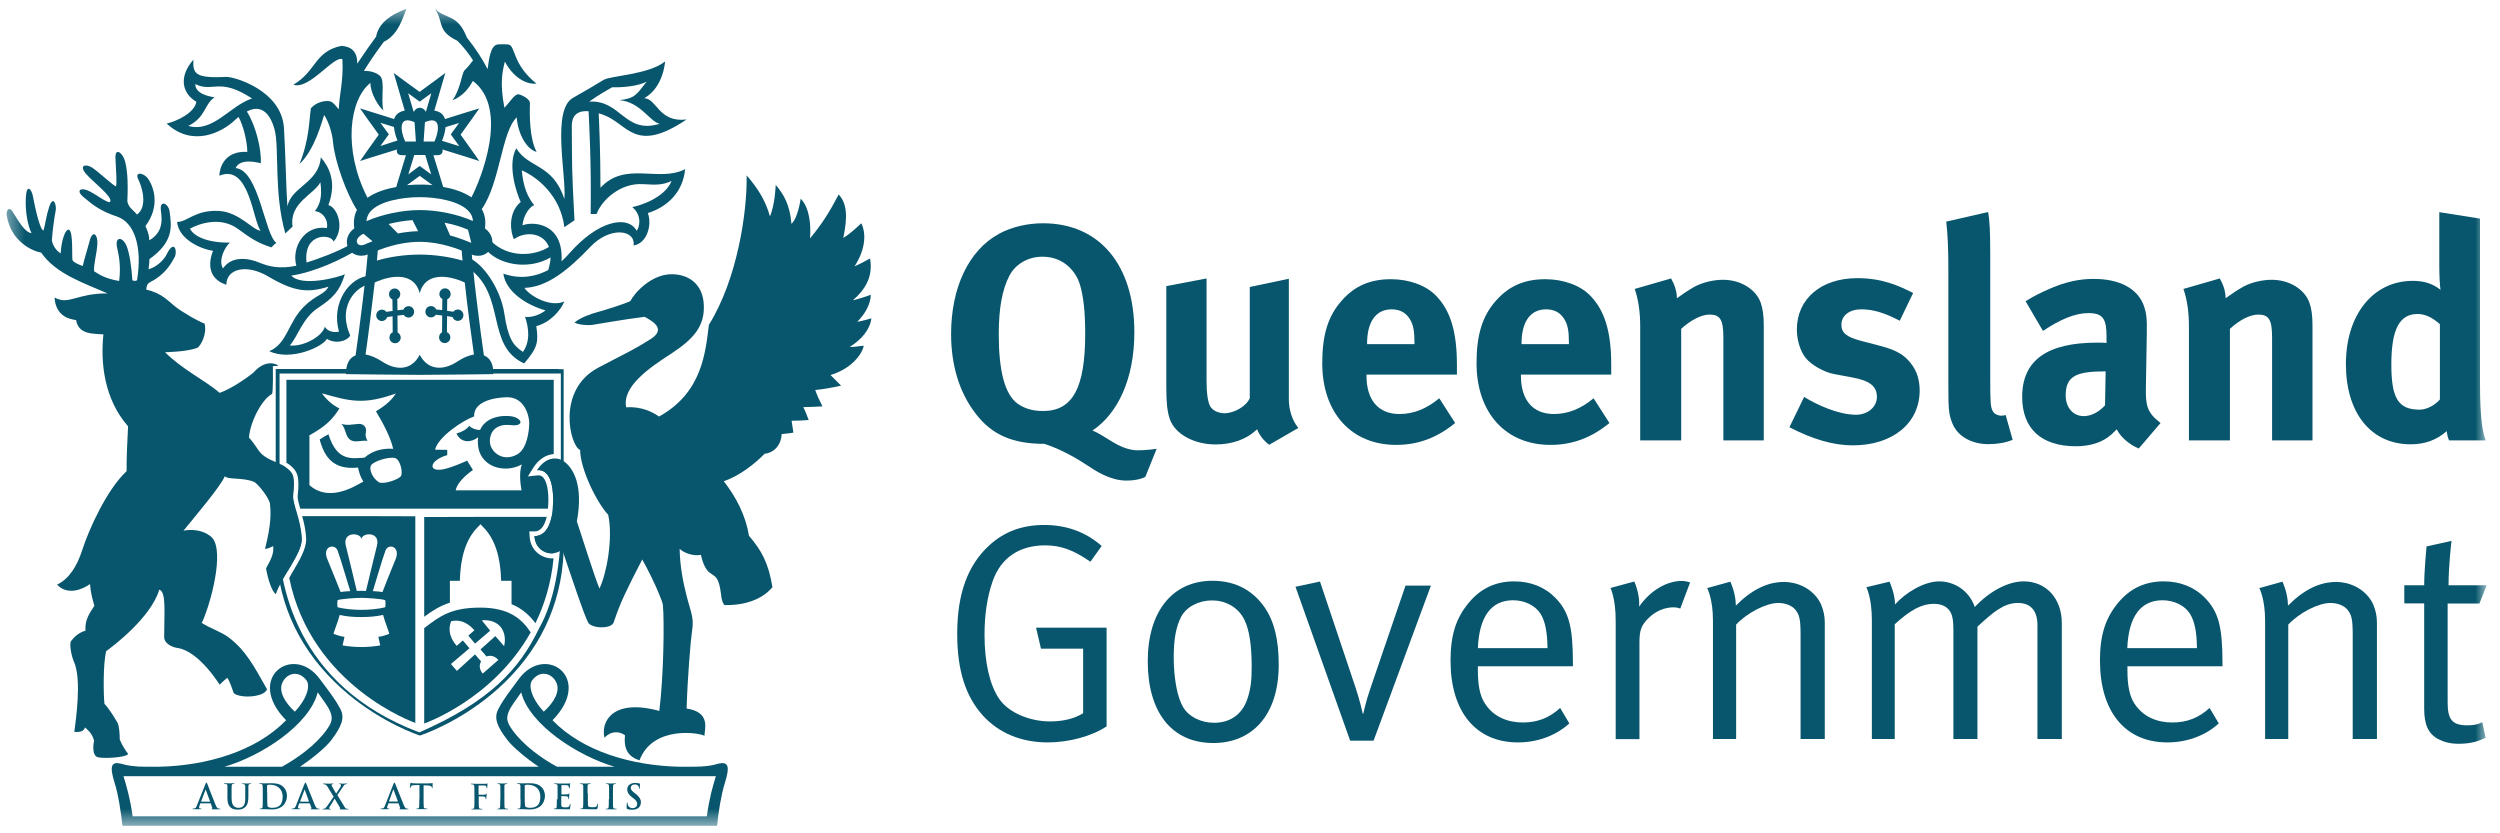 <?xml version="1.0" encoding="UTF-8"?> <svg xmlns="http://www.w3.org/2000/svg" width="153" height="51" viewBox="0 0 153 51" fill="none"><mask id="mask0_108_345" style="mask-type:luminance" maskUnits="userSpaceOnUse" x="0" y="0" width="153" height="51"><path d="M152.186 0.5H0.4V50.5H152.186V0.5Z" fill="white"></path></mask><g mask="url(#mask0_108_345)"><path d="M53.328 19.482C53.155 19.528 52.737 19.657 52.464 19.693C52.982 19.179 53.291 18.555 53.291 18.041C53.046 18.124 52.6 18.289 52.191 18.381C53 17.683 53.437 16.885 53.246 15.82C53 15.949 52.646 16.151 52.3 16.297C53.009 15.205 53 14.232 52.709 13.664C52.391 13.966 52.01 14.315 51.61 14.563C51.873 13.296 51.855 12.48 51.328 11.901C50.792 12.929 50.328 13.682 49.574 14.59C49.637 13.755 49.547 12.709 49.001 12.158C49.001 12.158 48.847 13.324 48.438 13.7C48.338 12.553 47.992 11.929 47.474 11.314C47.474 11.314 47.438 12.507 47.12 13.241C46.847 12.241 46.338 11.47 45.693 10.736C45.738 12.938 45.13 17.087 43.384 19.877C43.175 21.529 42.994 24.025 40.331 25.494C39.949 25.218 39.267 24.869 38.322 24.924C38.068 23.676 39.685 22.538 41.085 21.639C42.494 20.721 43.112 19.941 43.075 18.711C43.039 17.371 42.139 16.821 41.212 16.784C39.903 16.72 38.831 17.922 38.576 18.427C38.195 18.61 37.077 18.959 36.613 19.087C36.104 19.225 35.523 19.436 35.159 19.739C35.377 19.877 35.986 19.923 36.231 19.886C36.677 19.822 38.095 19.556 39.449 19.39C39.949 19.657 40.739 20.115 39.894 20.703C38.74 21.446 38.24 21.639 36.613 22.502C34.041 23.86 34.877 27.283 35.505 27.54C35.505 28.697 36.532 30.78 37.222 31.505C37.531 32.955 37.122 35.121 36.686 36.02C36.331 35.139 35.704 33.102 35.304 31.909C35.723 29.651 35.05 28.66 34.577 28.284C34.105 27.889 33.359 27.999 32.878 28.779C33.623 28.697 33.868 29.66 33.85 30.651C33.832 31.845 33.532 32.799 32.705 32.808C32.769 33.827 33.859 34.12 34.405 33.625C34.486 33.854 34.923 35.194 35.341 36.387C35.586 37.094 35.823 37.746 35.986 38.085C36.159 38.462 37.413 38.526 37.559 38.085C37.758 37.507 37.913 37.067 38.231 36.387C38.467 35.873 38.804 35.213 39.304 34.24C39.64 34.827 40.094 35.754 40.349 36.387C40.467 36.672 40.558 36.911 40.567 37.021C40.667 37.993 40.612 41.444 40.349 43.509C37.54 42.738 36.75 44.124 36.995 45.152C37.404 44.702 37.922 44.757 38.249 44.996C38.167 45.749 38.377 46.299 39.14 46.529C39.949 44.372 42.839 44.849 43.112 45.033C43.121 44.62 43.512 43.583 42.021 43.362C42.076 41.499 42.266 39.214 42.339 38.737C42.403 38.26 42.457 37.966 42.23 37.222C42.166 37.002 42.085 36.727 42.003 36.397C41.812 35.644 41.612 34.662 41.594 33.588C41.848 33.845 42.466 34.056 42.894 33.955C43.221 35.369 43.693 34.956 43.939 35.543C44.066 35.846 44.093 36.13 44.13 36.387C44.157 36.635 44.193 36.846 44.33 37.03C45.329 37.057 46.175 36.819 46.784 36.387C46.974 36.25 47.129 36.103 47.274 35.938C47.029 34.442 46.611 33.698 45.838 32.79C45.638 31.56 45.066 30.44 44.293 29.449C45.275 29.128 46.266 28.32 46.793 27.77C47.265 27.733 47.801 27.338 47.838 26.567C48.111 26.531 48.347 26.521 48.556 26.476C48.529 26.264 48.474 25.943 48.447 25.75C48.81 25.75 49.147 25.732 49.492 25.705C49.392 25.42 49.265 25.126 49.165 24.915C49.528 24.915 49.974 24.888 50.337 24.869C50.146 24.502 50.001 24.19 49.892 23.869C50.31 23.832 50.946 23.722 51.473 23.603C51.301 23.419 51.11 23.236 50.828 22.951C52.2 22.538 52.791 21.584 52.864 21.162C52.664 21.162 52.246 21.253 52.001 21.235C52.737 20.776 53.255 20.152 53.328 19.482Z" fill="#08566D"></path><path d="M34.178 22.584H25.689H17.191H16.873V22.906V29.036C16.954 29.082 17.027 29.146 17.109 29.22V22.86H34.323V28.77C34.387 28.834 34.441 28.917 34.496 29.027V22.915V22.594H34.178V22.584Z" fill="#08566D"></path><path d="M25.663 44.822C18.028 41.949 17.055 35.626 17.028 32.763C17.019 32.763 17.01 32.763 17.001 32.753C17.01 32.68 17.019 32.616 17.028 32.542C17.028 31.918 17.074 31.496 17.101 31.349C17.083 30.936 17.019 30.624 16.956 30.376C16.937 30.33 16.901 30.275 16.883 30.23V33.203C16.883 36.535 18.101 39.407 20.482 41.738C22.572 43.785 24.917 44.739 25.59 44.978L25.699 45.015L25.808 44.978C26.481 44.739 28.825 43.785 30.916 41.738C33.297 39.407 34.506 36.525 34.506 33.203V32.661C34.451 32.763 34.388 32.818 34.315 32.9C34.251 34.396 33.979 36.718 32.988 38.462C31.807 40.922 29.998 42.931 25.663 44.822Z" fill="#08566D"></path><path d="M22.606 16.875C21.416 16.949 20.243 18.509 20.743 20.29C20.57 20.354 20.052 20.345 19.88 19.987C19.752 20.565 18.589 21.235 17.735 21.143C18.207 20.629 18.516 19.473 19.443 18.858C20.37 18.243 20.788 17.83 21.107 16.784C20.68 16.986 18.453 17.564 17.826 16.866C19.289 16.655 21.016 15.82 21.87 15.278L21.525 14.921C20.607 15.444 19.38 15.875 18.762 16.068C18.544 14.223 20.289 14.296 20.416 14.792C21.134 13.929 20.634 12.69 20.098 12.553C20.643 11.084 20.098 10.176 19.634 9.625C19.525 11.194 17.798 11.442 17.589 12.645C17.517 11.69 17.462 9.111 17.38 7.854C17.244 5.513 14.326 4.706 13.881 4.706C11.972 4.798 11.791 4.541 11.836 3.65C10.873 4.761 11.2 5.752 12.018 6.229C11.909 6.899 10.845 7.413 10.2 7.56C11.754 9.01 13.554 8.147 14.408 7.321C14.472 7.266 14.536 7.211 14.599 7.156C14.908 7.707 15.135 8.716 15.135 9.295C13.681 9.212 13.427 10.35 13.427 10.754C15.272 9.983 15.472 13.544 15.953 14.122C15.481 14.095 14.654 12.993 13.427 12.911C11.954 12.819 11.436 13.608 10.836 13.581C10.945 14.627 12.218 15.223 13.036 15.352C12.618 16.426 12.99 17.16 13.854 17.426C13.854 16.444 15.09 16.132 16.417 16.921C18.007 17.857 18.825 17.94 20.098 17.545C19.889 18.013 19.307 18.059 18.607 18.757C17.616 19.739 17.589 21.024 16.48 21.492C17.78 22.116 19.725 21.244 20.007 20.739C20.552 21.079 21.252 20.877 21.434 20.528C20.561 18.564 22.034 17.399 22.615 17.426C22.634 17.444 22.888 16.857 22.606 16.875ZM15.862 16.068C15.208 15.802 14.208 15.627 13.645 16.426C13.336 15.893 13.79 15.086 14.072 14.847C12.645 14.866 11.836 14.434 11.627 13.994C12.154 13.7 13.49 13.213 14.581 14.021C15.335 14.572 15.717 14.847 16.608 15.141C16.926 14.81 16.808 14.957 16.917 14.866C16.19 14.361 15.862 10.433 14.426 10.286C14.636 9.79 15.372 9.836 15.962 9.992C16.008 9.111 15.644 7.661 15.108 6.826C15.935 6.385 16.508 6.863 16.799 7.909C17.108 9.019 16.744 11.791 17.462 14.287L17.907 13.865C17.68 12.406 19.262 11.874 19.607 11.149C19.743 12.131 19.543 12.562 19.271 12.92C19.843 12.993 20.098 13.553 20.007 13.957C18.625 13.746 17.826 15.15 18.135 16.261C17.126 16.481 16.426 16.306 15.862 16.068ZM11.954 5.146C13.045 5.688 13.39 4.697 15.426 6.027C14.081 6.459 13.045 8.138 11.527 7.707C12.618 7.156 12.5 6.358 13.136 5.954C12.727 5.899 11.945 5.715 11.954 5.146Z" fill="#08566D"></path><path d="M36.749 11.489C36.749 9.305 36.667 7.506 36.64 6.937C36.721 6.955 36.803 6.983 36.903 7.019C38.457 7.57 38.812 9.461 42.02 7.313C40.302 7.515 40.212 6.046 39.43 6.01C40.621 5.331 40.702 3.761 40.702 3.761C39.703 4.569 37.394 4.624 36.94 4.89C36.34 5.257 35.585 5.698 35.077 5.982C33.74 6.716 34.667 10.718 34.54 12.177C33.822 10.002 32.359 10.323 31.596 9.075C31.023 10.112 31.632 11.865 31.868 12.361C31.041 13.04 31.259 14.306 31.459 14.637C32.168 14.123 33.268 14.251 33.595 15.114C32.668 15.692 31.105 15.793 30.041 14.747L29.66 15.178C30.414 16.188 32.295 16.573 33.695 15.757C33.686 15.986 33.64 16.243 33.55 16.527C32.822 16.913 31.886 17.124 30.805 16.748C30.95 17.84 32.204 18.666 33.386 18.996C32.986 19.308 32.486 19.437 32.132 19.391C32.35 20.024 32.477 20.868 32.004 21.538C31.414 21.144 31.096 20.74 30.868 19.207C30.641 17.665 29.541 16.096 28.687 15.784C28.642 16.326 28.642 16.087 28.733 16.445C30.996 18.124 29.714 21.153 32.077 22.245C32.941 21.245 32.95 20.896 32.822 19.96C33.677 19.73 34.313 19.005 34.54 18.445C33.731 18.831 32.45 18.152 32.095 17.619C33.495 17.574 34.795 16.509 36.131 15.105C37.321 13.848 38.903 14.04 38.776 15.022C39.593 14.903 39.921 13.765 39.648 13.04C40.848 12.664 41.802 11.755 41.929 10.351C40.33 11.186 38.276 9.837 36.749 11.489ZM38.694 12.673C39.33 13.196 39.121 13.948 38.966 14.123C38.412 13.141 36.612 13.49 34.849 15.499C34.722 15.646 34.558 15.821 34.367 15.995C34.504 13.591 32.55 13.545 31.977 13.792C32.041 13.095 32.468 12.627 32.695 12.553C32.123 11.883 31.995 11.039 31.932 10.424C32.886 10.837 34.295 11.966 34.54 13.902L35.158 13.48C34.977 10.094 35.013 10.103 34.995 7.799C34.986 7.478 35.004 6.726 36.022 6.808C36.058 7.662 36.194 9.938 36.149 13.095H36.512C36.84 12.214 37.994 11.186 39.339 11.269C40.266 11.333 40.575 11.305 41.102 11.076C40.666 12.14 39.103 12.599 38.694 12.673ZM36.058 6.221C36.712 5.753 37.121 5.542 37.467 5.34C38.03 5.358 38.994 5.294 39.575 5C38.966 5.753 38.903 6.019 37.912 6.129C39.194 6.248 39.73 7.405 40.366 7.579C38.221 8.231 38.003 6.092 36.058 6.221Z" fill="#08566D"></path><path d="M28.016 18.941C27.907 18.941 27.807 18.996 27.743 19.078C27.625 19.06 27.498 19.042 27.362 19.023L27.371 18.317C27.498 18.262 27.58 18.142 27.58 17.995C27.58 17.803 27.425 17.647 27.234 17.647C27.044 17.647 26.889 17.812 26.889 17.995C26.889 18.133 26.962 18.243 27.071 18.298L27.062 18.977C26.944 18.968 26.825 18.95 26.698 18.941C26.644 18.822 26.526 18.73 26.38 18.73C26.189 18.73 26.035 18.877 26.035 19.078C26.035 19.271 26.189 19.427 26.38 19.427C26.498 19.427 26.616 19.363 26.671 19.262C26.807 19.28 26.934 19.29 27.062 19.308L27.053 20.336C26.944 20.391 26.871 20.51 26.871 20.648C26.871 20.841 27.025 20.997 27.216 20.997C27.407 20.997 27.562 20.841 27.562 20.648C27.562 20.501 27.48 20.382 27.352 20.327L27.362 19.345C27.48 19.363 27.58 19.381 27.689 19.4C27.743 19.537 27.861 19.638 28.016 19.638C28.207 19.638 28.361 19.482 28.361 19.29C28.361 19.097 28.207 18.941 28.016 18.941Z" fill="#08566D"></path><path d="M25.006 18.738C24.861 18.738 24.743 18.821 24.688 18.949C24.57 18.959 24.443 18.968 24.325 18.986L24.316 18.307C24.425 18.252 24.497 18.133 24.497 18.004C24.497 17.811 24.343 17.655 24.152 17.655C23.961 17.655 23.807 17.82 23.807 18.004C23.807 18.151 23.888 18.27 24.016 18.325L24.025 19.032C23.898 19.041 23.761 19.069 23.643 19.087C23.588 19.004 23.488 18.949 23.37 18.949C23.18 18.949 23.025 19.114 23.025 19.298C23.025 19.491 23.18 19.647 23.37 19.647C23.525 19.647 23.652 19.546 23.698 19.408C23.807 19.39 23.916 19.371 24.025 19.353L24.034 20.335C23.916 20.381 23.834 20.509 23.834 20.656C23.834 20.849 23.988 21.005 24.179 21.005C24.37 21.005 24.524 20.849 24.524 20.656C24.524 20.519 24.443 20.409 24.334 20.344L24.325 19.316C24.443 19.298 24.579 19.289 24.706 19.27C24.77 19.371 24.879 19.436 24.997 19.436C25.188 19.436 25.343 19.28 25.343 19.087C25.352 18.894 25.197 18.738 25.006 18.738Z" fill="#08566D"></path><path d="M29.614 21.749C29.405 20.335 28.896 16.38 28.842 15.049L28.242 15.077C28.251 15.306 28.278 15.6 28.305 15.948C27.587 15.737 26.651 15.581 25.688 15.581C24.734 15.581 23.788 15.728 23.07 15.948C23.098 15.6 23.125 15.306 23.134 15.077L22.534 15.049C22.48 16.371 21.971 20.326 21.762 21.749C21.398 21.887 21.171 22.253 21.171 22.896C21.171 22.896 24.425 22.942 25.688 22.942C26.942 22.942 30.196 22.896 30.196 22.896C30.205 22.244 29.969 21.887 29.614 21.749ZM25.688 21.712C25.17 22.712 24.206 22.676 23.37 22.116C23.034 21.896 22.689 21.749 22.371 21.694C22.516 20.712 22.752 18.858 22.934 17.288C24.016 16.793 25.361 16.683 25.688 17.94C26.015 16.683 27.351 16.793 28.442 17.288C28.615 18.858 28.86 20.703 29.005 21.694C28.687 21.749 28.342 21.896 28.006 22.116C27.169 22.676 26.206 22.703 25.688 21.712Z" fill="#08566D"></path><path d="M43.948 46.74C43.576 46.859 43.121 46.924 42.43 46.924H41.585C38.659 46.859 35.659 45.987 33.814 44.078C36.359 41.49 33.369 39.352 31.751 41.555C31.251 42.243 30.842 42.729 30.497 43.399C30.206 43.941 30.424 44.473 31.06 45.299C31.406 45.749 32.269 46.456 32.969 46.924H18.363C19.063 46.456 19.927 45.758 20.272 45.299C20.899 44.473 21.117 43.932 20.836 43.399C20.481 42.729 20.081 42.243 19.572 41.555C17.954 39.352 14.964 41.49 17.509 44.078C15.664 45.978 12.665 46.859 9.738 46.924H8.938C8.257 46.924 7.793 46.859 7.421 46.74C6.821 46.593 6.684 46.859 7.012 47.906C7.239 48.603 7.412 49.75 7.493 50.54H43.885C43.957 49.76 44.139 48.612 44.366 47.906C44.694 46.859 44.557 46.593 43.948 46.74ZM32.56 41.647C33.033 41.004 33.733 41.178 34.023 41.72C34.332 42.289 33.887 43.005 33.278 43.555C32.451 42.647 32.36 41.922 32.56 41.647ZM31.351 44.666C31.06 44.244 30.96 44.005 31.115 43.601C31.26 43.207 31.578 42.858 31.897 42.371C32.406 44.372 35.396 46.281 37.613 46.924H34.087C33.169 46.428 32.024 45.611 31.351 44.666ZM17.309 41.72C17.6 41.178 18.291 41.013 18.763 41.647C18.963 41.922 18.881 42.647 18.045 43.555C17.445 43.005 17 42.289 17.309 41.72ZM19.445 42.371C19.772 42.858 20.081 43.207 20.227 43.601C20.381 44.005 20.281 44.253 19.99 44.666C19.318 45.611 18.172 46.419 17.255 46.924H13.737C15.946 46.29 18.936 44.381 19.445 42.371ZM43.258 49.961H8.12C7.957 48.833 7.748 48.117 7.557 47.502H43.812C43.621 48.117 43.412 48.842 43.258 49.961Z" fill="#08566D"></path><path d="M12.883 49.163C12.893 49.163 12.902 49.172 12.902 49.181L12.992 49.438C13.002 49.466 12.992 49.484 12.974 49.493C12.956 49.493 12.947 49.493 12.947 49.512C12.947 49.53 12.974 49.53 13.011 49.53H13.402C13.474 49.53 13.492 49.53 13.492 49.512C13.492 49.493 13.483 49.493 13.465 49.493C13.438 49.493 13.411 49.493 13.374 49.484C13.329 49.475 13.265 49.447 13.192 49.255C13.056 48.934 12.729 48.08 12.684 47.961C12.656 47.915 12.647 47.897 12.629 47.897C12.611 47.897 12.593 47.924 12.574 47.979L12.047 49.301C12.011 49.411 11.966 49.475 11.875 49.484C11.856 49.484 11.829 49.484 11.811 49.484C11.793 49.484 11.784 49.484 11.784 49.503C11.784 49.521 11.802 49.521 11.82 49.521H12.066H12.293C12.311 49.521 12.329 49.521 12.329 49.503C12.329 49.484 12.32 49.484 12.293 49.484H12.265C12.202 49.484 12.184 49.457 12.184 49.42C12.184 49.402 12.193 49.347 12.211 49.301L12.256 49.181C12.265 49.163 12.265 49.163 12.274 49.163H12.883ZM12.32 49.062C12.311 49.062 12.311 49.053 12.311 49.044L12.574 48.337C12.574 48.328 12.584 48.319 12.584 48.319C12.593 48.319 12.593 48.328 12.593 48.337L12.856 49.044C12.856 49.053 12.856 49.062 12.847 49.062H12.32Z" fill="#08566D"></path><path d="M13.918 48.851C13.918 49.154 14 49.319 14.109 49.411C14.254 49.548 14.454 49.548 14.563 49.548C14.7 49.548 14.854 49.53 15 49.401C15.172 49.255 15.2 48.998 15.2 48.768V48.548C15.2 48.227 15.2 48.172 15.2 48.108C15.209 48.034 15.218 47.997 15.272 47.988C15.3 47.988 15.318 47.979 15.336 47.979C15.363 47.979 15.372 47.97 15.372 47.961C15.372 47.942 15.363 47.942 15.327 47.942C15.245 47.942 15.118 47.952 15.091 47.952C15.091 47.952 14.954 47.942 14.854 47.942C14.827 47.942 14.809 47.942 14.809 47.961C14.809 47.97 14.818 47.979 14.845 47.979C14.863 47.979 14.9 47.988 14.918 47.988C14.982 48.007 15 48.034 15.009 48.108C15.009 48.172 15.009 48.227 15.009 48.548V48.805C15.009 49.034 15 49.218 14.891 49.328C14.809 49.42 14.691 49.438 14.6 49.438C14.527 49.438 14.436 49.429 14.336 49.356C14.236 49.273 14.173 49.135 14.173 48.833V48.539C14.173 48.218 14.173 48.163 14.182 48.098C14.182 48.025 14.2 47.988 14.254 47.979C14.282 47.979 14.291 47.97 14.318 47.97C14.336 47.97 14.354 47.961 14.354 47.952C14.354 47.933 14.336 47.933 14.309 47.933C14.236 47.933 14.1 47.942 14.054 47.942C13.991 47.942 13.864 47.933 13.754 47.933C13.727 47.933 13.709 47.933 13.709 47.952C13.709 47.961 13.718 47.97 13.745 47.97C13.773 47.97 13.809 47.979 13.827 47.979C13.9 47.997 13.918 48.025 13.918 48.098C13.918 48.163 13.918 48.218 13.918 48.539V48.851Z" fill="#08566D"></path><path d="M16.081 48.915C16.081 49.108 16.081 49.282 16.072 49.365C16.063 49.429 16.054 49.475 16.008 49.475C15.99 49.484 15.963 49.484 15.926 49.484C15.899 49.484 15.89 49.493 15.89 49.502C15.89 49.521 15.899 49.521 15.935 49.521H16.199C16.299 49.521 16.49 49.539 16.644 49.539C17.026 49.539 17.235 49.392 17.335 49.291C17.453 49.172 17.562 48.961 17.562 48.704C17.562 48.456 17.462 48.273 17.353 48.172C17.135 47.933 16.781 47.933 16.526 47.933C16.399 47.933 16.272 47.942 16.208 47.942C16.145 47.942 16.017 47.933 15.908 47.933C15.881 47.933 15.863 47.933 15.863 47.952C15.863 47.961 15.872 47.97 15.899 47.97C15.926 47.97 15.963 47.979 15.981 47.979C16.044 47.997 16.072 48.025 16.072 48.098C16.081 48.163 16.081 48.218 16.081 48.539V48.915ZM16.345 48.511C16.345 48.346 16.345 48.163 16.345 48.089C16.345 48.071 16.354 48.052 16.372 48.043C16.39 48.034 16.463 48.025 16.508 48.025C16.672 48.025 16.917 48.052 17.099 48.236C17.19 48.319 17.299 48.493 17.299 48.759C17.299 48.97 17.253 49.172 17.126 49.291C16.999 49.401 16.863 49.438 16.654 49.438C16.49 49.438 16.408 49.392 16.381 49.356C16.372 49.337 16.363 49.245 16.363 49.19C16.354 49.154 16.354 48.979 16.354 48.768V48.511H16.345Z" fill="#08566D"></path><path d="M18.944 49.163C18.953 49.163 18.962 49.172 18.962 49.181L19.062 49.438C19.071 49.466 19.053 49.484 19.044 49.493C19.016 49.493 19.007 49.493 19.007 49.512C19.007 49.53 19.034 49.53 19.071 49.53H19.462C19.543 49.53 19.561 49.53 19.561 49.512C19.561 49.493 19.552 49.493 19.534 49.493C19.516 49.493 19.48 49.493 19.443 49.484C19.398 49.475 19.343 49.447 19.262 49.255C19.125 48.934 18.798 48.08 18.744 47.961C18.725 47.915 18.707 47.897 18.689 47.897C18.671 47.897 18.662 47.924 18.634 47.979L18.116 49.301C18.071 49.411 18.035 49.475 17.935 49.484C17.925 49.484 17.889 49.484 17.871 49.484C17.853 49.484 17.844 49.484 17.844 49.503C17.844 49.521 17.853 49.521 17.88 49.521H18.125H18.344C18.371 49.521 18.38 49.521 18.38 49.503C18.38 49.484 18.371 49.484 18.353 49.484H18.316C18.253 49.484 18.235 49.457 18.235 49.42C18.235 49.402 18.244 49.347 18.262 49.301L18.307 49.181C18.307 49.163 18.316 49.163 18.325 49.163H18.944ZM18.38 49.062C18.371 49.062 18.371 49.053 18.371 49.044L18.634 48.337C18.634 48.328 18.644 48.319 18.644 48.319C18.653 48.319 18.653 48.328 18.653 48.337L18.907 49.044C18.907 49.053 18.907 49.062 18.898 49.062H18.38Z" fill="#08566D"></path><path d="M20.981 48.163C21.045 48.062 21.09 48.007 21.136 47.997C21.163 47.988 21.19 47.988 21.208 47.988C21.227 47.988 21.245 47.979 21.245 47.97C21.245 47.951 21.235 47.951 21.208 47.951C21.127 47.951 21.045 47.961 20.999 47.961C20.963 47.961 20.872 47.951 20.79 47.951C20.763 47.951 20.745 47.961 20.745 47.97C20.745 47.979 20.763 47.988 20.772 47.988C20.79 47.988 20.817 47.988 20.836 47.997C20.854 48.007 20.872 48.016 20.872 48.034C20.872 48.052 20.863 48.089 20.854 48.126C20.827 48.181 20.636 48.474 20.572 48.566C20.49 48.429 20.399 48.273 20.308 48.098C20.29 48.08 20.29 48.052 20.29 48.034C20.29 48.025 20.299 48.016 20.317 47.997C20.336 47.997 20.363 47.988 20.372 47.988C20.39 47.988 20.399 47.979 20.399 47.97C20.399 47.951 20.39 47.951 20.363 47.951C20.281 47.951 20.172 47.961 20.136 47.961C20.036 47.961 19.872 47.951 19.818 47.951C19.79 47.951 19.772 47.951 19.772 47.97C19.772 47.988 19.781 47.988 19.79 47.988C19.809 47.988 19.845 47.997 19.881 48.007C19.954 48.025 20 48.071 20.054 48.163L20.418 48.759L20.018 49.337C19.945 49.438 19.909 49.475 19.845 49.493C19.809 49.502 19.781 49.502 19.763 49.502C19.745 49.502 19.736 49.512 19.736 49.521C19.736 49.539 19.745 49.539 19.772 49.539H19.809H19.981H20.172H20.209C20.236 49.539 20.254 49.539 20.254 49.521C20.254 49.512 20.245 49.502 20.227 49.502C20.209 49.502 20.19 49.502 20.181 49.502C20.163 49.493 20.145 49.484 20.145 49.466C20.145 49.447 20.154 49.411 20.172 49.383L20.481 48.878C20.572 49.034 20.699 49.245 20.817 49.447C20.836 49.475 20.827 49.493 20.808 49.493C20.79 49.502 20.781 49.502 20.781 49.512C20.781 49.521 20.799 49.539 20.854 49.539H21.227H21.29C21.308 49.539 21.326 49.539 21.326 49.521C21.326 49.502 21.317 49.502 21.299 49.502C21.281 49.502 21.254 49.502 21.217 49.493C21.163 49.484 21.127 49.457 21.099 49.401C21.054 49.337 20.708 48.768 20.645 48.658L20.981 48.163Z" fill="#08566D"></path><path d="M24.379 49.163C24.388 49.163 24.397 49.172 24.397 49.181L24.488 49.438C24.497 49.466 24.488 49.484 24.47 49.493C24.451 49.493 24.442 49.493 24.442 49.512C24.442 49.53 24.47 49.53 24.506 49.53H24.906C24.979 49.53 24.997 49.53 24.997 49.512C24.997 49.493 24.988 49.493 24.97 49.493C24.951 49.493 24.915 49.493 24.888 49.484C24.842 49.475 24.779 49.447 24.706 49.255C24.57 48.934 24.242 48.08 24.188 47.961C24.17 47.915 24.151 47.897 24.133 47.897C24.115 47.897 24.106 47.924 24.079 47.979L23.561 49.301C23.524 49.411 23.479 49.475 23.379 49.484C23.361 49.484 23.334 49.484 23.315 49.484C23.297 49.484 23.288 49.484 23.288 49.503C23.288 49.521 23.297 49.521 23.324 49.521H23.57H23.788C23.815 49.521 23.824 49.521 23.824 49.503C23.824 49.484 23.815 49.484 23.797 49.484H23.77C23.706 49.484 23.688 49.457 23.688 49.42C23.688 49.402 23.697 49.347 23.724 49.301L23.77 49.181C23.761 49.172 23.77 49.163 23.77 49.163H24.379ZM23.815 49.062C23.806 49.062 23.806 49.053 23.806 49.044L24.061 48.337C24.07 48.328 24.07 48.319 24.079 48.319C24.079 48.319 24.088 48.328 24.088 48.337L24.352 49.044C24.352 49.053 24.352 49.053 24.342 49.053H23.815V49.062Z" fill="#08566D"></path><path d="M25.661 48.915C25.661 49.108 25.661 49.282 25.652 49.364C25.643 49.429 25.634 49.475 25.588 49.475C25.57 49.484 25.543 49.484 25.515 49.484C25.488 49.484 25.479 49.484 25.479 49.502C25.479 49.52 25.497 49.52 25.524 49.52H25.788H26.115C26.133 49.52 26.152 49.52 26.152 49.502C26.152 49.493 26.142 49.484 26.115 49.484C26.088 49.484 26.043 49.484 26.015 49.475C25.952 49.465 25.933 49.42 25.933 49.364C25.924 49.273 25.924 49.108 25.924 48.906V48.061L26.188 48.071C26.37 48.08 26.424 48.135 26.433 48.19V48.208C26.442 48.236 26.442 48.245 26.451 48.245C26.461 48.245 26.47 48.236 26.47 48.217C26.47 48.162 26.479 48.015 26.479 47.969C26.479 47.942 26.479 47.924 26.461 47.924C26.442 47.924 26.397 47.942 26.261 47.942H25.443C25.37 47.942 25.297 47.933 25.234 47.933C25.179 47.924 25.161 47.905 25.143 47.905C25.134 47.905 25.125 47.914 25.115 47.942C25.106 47.96 25.079 48.153 25.079 48.181C25.079 48.208 25.079 48.217 25.097 48.217C25.115 48.217 25.115 48.208 25.125 48.19C25.125 48.171 25.143 48.144 25.161 48.116C25.197 48.061 25.243 48.061 25.361 48.052L25.67 48.043V48.915H25.661Z" fill="#08566D"></path><path d="M29.279 48.749C29.279 48.74 29.279 48.74 29.298 48.74C29.334 48.74 29.552 48.74 29.607 48.749C29.67 48.759 29.707 48.795 29.716 48.814C29.725 48.841 29.725 48.869 29.725 48.887C29.725 48.896 29.734 48.915 29.743 48.915C29.761 48.915 29.761 48.887 29.761 48.869C29.761 48.85 29.77 48.759 29.77 48.722C29.779 48.658 29.788 48.603 29.788 48.593C29.788 48.584 29.788 48.575 29.779 48.575C29.761 48.575 29.761 48.584 29.752 48.593C29.734 48.612 29.706 48.63 29.661 48.63C29.634 48.639 29.598 48.639 29.57 48.639H29.307C29.288 48.639 29.288 48.63 29.288 48.621V48.098C29.288 48.07 29.298 48.07 29.307 48.07H29.625C29.707 48.07 29.752 48.107 29.761 48.135C29.779 48.162 29.779 48.199 29.779 48.217C29.779 48.245 29.788 48.254 29.797 48.254C29.806 48.254 29.816 48.245 29.816 48.226C29.825 48.208 29.825 48.08 29.825 48.052C29.834 47.997 29.843 47.969 29.843 47.96C29.843 47.951 29.834 47.942 29.834 47.942C29.825 47.942 29.816 47.951 29.797 47.96C29.779 47.96 29.752 47.96 29.707 47.969C29.661 47.969 29.234 47.969 29.161 47.969C29.098 47.969 28.97 47.96 28.861 47.96C28.825 47.96 28.816 47.96 28.816 47.979C28.816 47.988 28.825 47.997 28.852 47.997C28.88 47.997 28.916 48.006 28.934 48.006C29.007 48.025 29.016 48.052 29.025 48.125C29.034 48.19 29.034 48.245 29.034 48.566V48.933C29.034 49.144 29.034 49.3 29.025 49.383C29.016 49.447 29.007 49.493 28.961 49.493C28.943 49.502 28.916 49.502 28.88 49.502C28.852 49.502 28.852 49.511 28.852 49.52C28.852 49.539 28.861 49.539 28.898 49.539H29.161H29.479C29.516 49.539 29.525 49.539 29.525 49.52C29.525 49.511 29.516 49.502 29.497 49.502C29.461 49.502 29.416 49.502 29.389 49.493C29.325 49.484 29.316 49.447 29.307 49.383C29.298 49.291 29.298 49.144 29.298 48.933V48.749H29.279Z" fill="#08566D"></path><path d="M30.614 48.915C30.614 49.126 30.614 49.282 30.605 49.383C30.596 49.438 30.587 49.475 30.542 49.484C30.523 49.493 30.496 49.493 30.469 49.493C30.442 49.493 30.433 49.493 30.433 49.511C30.433 49.53 30.451 49.53 30.478 49.53H30.742H31.069C31.087 49.53 31.105 49.53 31.105 49.511C31.105 49.502 31.096 49.493 31.069 49.493C31.032 49.493 30.987 49.493 30.96 49.484C30.896 49.475 30.878 49.438 30.878 49.383C30.869 49.291 30.869 49.126 30.869 48.915V48.548C30.869 48.226 30.869 48.171 30.869 48.107C30.869 48.025 30.887 47.997 30.951 47.988C30.969 47.988 30.987 47.979 31.014 47.979C31.032 47.979 31.051 47.969 31.051 47.96C31.051 47.951 31.032 47.942 31.005 47.942C30.923 47.942 30.805 47.951 30.751 47.951C30.696 47.951 30.56 47.942 30.487 47.942C30.451 47.942 30.442 47.942 30.442 47.96C30.442 47.979 30.451 47.979 30.478 47.979C30.505 47.979 30.523 47.988 30.551 47.988C30.596 48.006 30.614 48.034 30.623 48.107C30.623 48.171 30.623 48.226 30.623 48.548V48.915H30.614Z" fill="#08566D"></path><path d="M31.859 48.915C31.859 49.108 31.859 49.282 31.85 49.365C31.841 49.429 31.832 49.475 31.787 49.475C31.768 49.484 31.741 49.484 31.705 49.484C31.687 49.484 31.668 49.493 31.668 49.502C31.668 49.521 31.687 49.521 31.714 49.521H31.977C32.077 49.521 32.268 49.539 32.423 49.539C32.804 49.539 33.023 49.392 33.123 49.291C33.241 49.172 33.35 48.961 33.35 48.704C33.35 48.456 33.25 48.273 33.141 48.172C32.913 47.933 32.568 47.933 32.305 47.933C32.187 47.933 32.05 47.942 31.987 47.942C31.932 47.942 31.796 47.933 31.687 47.933C31.65 47.933 31.641 47.933 31.641 47.952C31.641 47.961 31.65 47.97 31.677 47.97C31.696 47.97 31.741 47.979 31.759 47.979C31.823 47.997 31.841 48.025 31.85 48.098C31.85 48.163 31.85 48.218 31.85 48.539V48.915H31.859ZM32.114 48.511V48.089C32.114 48.071 32.123 48.052 32.15 48.043C32.168 48.034 32.241 48.025 32.277 48.025C32.441 48.025 32.686 48.052 32.877 48.236C32.959 48.319 33.068 48.493 33.068 48.759C33.068 48.97 33.032 49.172 32.895 49.291C32.768 49.401 32.632 49.438 32.423 49.438C32.259 49.438 32.177 49.392 32.15 49.356C32.132 49.337 32.132 49.245 32.123 49.19C32.114 49.154 32.114 48.979 32.114 48.768V48.511Z" fill="#08566D"></path><path d="M34.078 48.915C34.078 49.108 34.078 49.282 34.069 49.365C34.06 49.429 34.051 49.475 34.014 49.475C33.996 49.484 33.969 49.484 33.932 49.484C33.905 49.484 33.896 49.484 33.896 49.502C33.896 49.521 33.914 49.521 33.941 49.521H34.205C34.323 49.521 34.469 49.53 34.778 49.53C34.859 49.53 34.878 49.53 34.887 49.475C34.896 49.429 34.914 49.291 34.914 49.236C34.914 49.218 34.914 49.19 34.896 49.19C34.878 49.19 34.878 49.209 34.878 49.227C34.859 49.31 34.841 49.365 34.787 49.383C34.732 49.411 34.65 49.411 34.596 49.411C34.387 49.411 34.35 49.374 34.35 49.236V48.906V48.741C34.35 48.732 34.35 48.722 34.369 48.722C34.414 48.722 34.614 48.722 34.66 48.732C34.732 48.741 34.769 48.768 34.778 48.814C34.787 48.842 34.787 48.869 34.787 48.888C34.787 48.906 34.787 48.906 34.805 48.906C34.823 48.906 34.823 48.878 34.823 48.869C34.823 48.86 34.832 48.768 34.832 48.732C34.841 48.621 34.85 48.585 34.85 48.575C34.85 48.557 34.841 48.557 34.832 48.557C34.823 48.557 34.814 48.566 34.805 48.585C34.787 48.603 34.76 48.612 34.705 48.612C34.66 48.621 34.414 48.621 34.378 48.621C34.36 48.621 34.36 48.612 34.36 48.594V48.071C34.36 48.052 34.36 48.052 34.378 48.052C34.414 48.052 34.632 48.052 34.669 48.052C34.769 48.071 34.796 48.089 34.805 48.135C34.814 48.163 34.823 48.199 34.823 48.218C34.823 48.236 34.832 48.245 34.841 48.245C34.859 48.245 34.859 48.236 34.868 48.227C34.878 48.199 34.878 48.108 34.878 48.089C34.887 47.997 34.896 47.97 34.896 47.952C34.896 47.942 34.896 47.933 34.887 47.933C34.878 47.933 34.859 47.942 34.859 47.942C34.841 47.952 34.814 47.952 34.769 47.952C34.732 47.952 34.314 47.952 34.251 47.952C34.196 47.952 34.06 47.942 33.96 47.942C33.923 47.942 33.914 47.942 33.914 47.961C33.914 47.97 33.923 47.979 33.95 47.979C33.978 47.979 34.014 47.988 34.032 47.988C34.105 48.007 34.123 48.034 34.123 48.108C34.123 48.172 34.123 48.227 34.123 48.548V48.915H34.078Z" fill="#08566D"></path><path d="M35.959 48.548C35.959 48.226 35.959 48.171 35.959 48.107C35.959 48.034 35.977 47.997 36.031 47.988C36.059 47.988 36.095 47.979 36.113 47.979C36.141 47.979 36.15 47.969 36.15 47.96C36.15 47.942 36.141 47.942 36.104 47.942C36.022 47.942 35.868 47.951 35.822 47.951C35.768 47.951 35.641 47.942 35.541 47.942C35.504 47.942 35.495 47.942 35.495 47.96C35.495 47.969 35.504 47.979 35.532 47.979C35.559 47.979 35.586 47.988 35.604 47.988C35.668 48.006 35.686 48.034 35.695 48.107C35.695 48.171 35.695 48.226 35.695 48.548V48.915C35.695 49.117 35.695 49.282 35.686 49.364C35.677 49.429 35.668 49.475 35.622 49.475C35.604 49.484 35.577 49.484 35.541 49.484C35.522 49.484 35.513 49.493 35.513 49.502C35.513 49.52 35.522 49.52 35.559 49.52H35.822C35.986 49.52 36.131 49.53 36.431 49.53C36.54 49.53 36.549 49.52 36.568 49.465C36.586 49.41 36.595 49.245 36.595 49.218C36.595 49.19 36.595 49.181 36.577 49.181C36.559 49.181 36.559 49.19 36.559 49.218C36.549 49.254 36.531 49.319 36.504 49.346C36.459 49.401 36.377 49.401 36.259 49.401C36.095 49.401 36.05 49.392 36.013 49.355C35.977 49.319 35.977 49.172 35.977 48.896V48.548H35.959Z" fill="#08566D"></path><path d="M37.259 48.915C37.259 49.126 37.259 49.282 37.25 49.383C37.241 49.438 37.232 49.475 37.187 49.484C37.168 49.493 37.141 49.493 37.105 49.493C37.077 49.493 37.068 49.493 37.068 49.511C37.068 49.53 37.087 49.53 37.114 49.53H37.377H37.705C37.723 49.53 37.741 49.53 37.741 49.511C37.741 49.502 37.732 49.493 37.705 49.493C37.677 49.493 37.632 49.493 37.605 49.484C37.541 49.475 37.523 49.438 37.523 49.383C37.514 49.291 37.514 49.126 37.514 48.915V48.548C37.514 48.226 37.514 48.171 37.523 48.107C37.532 48.025 37.541 47.997 37.605 47.988C37.632 47.988 37.641 47.979 37.668 47.979C37.686 47.979 37.695 47.969 37.695 47.96C37.695 47.951 37.677 47.942 37.659 47.942C37.577 47.942 37.459 47.951 37.405 47.951C37.341 47.951 37.214 47.942 37.132 47.942C37.105 47.942 37.087 47.942 37.087 47.96C37.087 47.979 37.096 47.979 37.114 47.979C37.141 47.979 37.168 47.988 37.196 47.988C37.241 48.006 37.268 48.034 37.268 48.107C37.277 48.171 37.277 48.226 37.277 48.548V48.915H37.259Z" fill="#08566D"></path><path d="M38.695 49.558C38.804 49.558 38.922 49.539 39.031 49.475C39.177 49.383 39.222 49.227 39.222 49.108C39.222 48.906 39.131 48.768 38.886 48.566L38.822 48.52C38.659 48.392 38.604 48.309 38.604 48.227C38.604 48.098 38.695 48.007 38.849 48.007C38.986 48.007 39.04 48.071 39.068 48.117C39.113 48.163 39.122 48.236 39.122 48.254C39.122 48.273 39.131 48.291 39.14 48.291C39.149 48.291 39.158 48.273 39.158 48.236C39.158 48.062 39.168 48.007 39.168 47.979C39.168 47.961 39.158 47.952 39.14 47.952C39.086 47.933 38.995 47.915 38.868 47.915C38.577 47.915 38.386 48.08 38.386 48.309C38.386 48.484 38.468 48.631 38.695 48.805L38.795 48.879C38.968 49.016 38.995 49.117 38.995 49.218C38.995 49.328 38.904 49.457 38.713 49.457C38.586 49.457 38.468 49.402 38.422 49.245C38.413 49.209 38.404 49.163 38.404 49.145C38.404 49.126 38.404 49.108 38.386 49.108C38.368 49.108 38.368 49.135 38.359 49.163C38.359 49.2 38.35 49.328 38.35 49.438C38.35 49.484 38.359 49.503 38.386 49.512C38.477 49.548 38.568 49.558 38.695 49.558Z" fill="#08566D"></path><path d="M32.433 6.34C32.451 6.028 31.869 5.789 31.733 5.771C31.488 5.752 31.188 6.266 30.87 6.597C30.588 5.082 30.733 4.44 30.897 3.77C31.524 4.926 32.378 5.174 32.833 5.119C31.306 3.889 31.57 2.779 31.106 2.724C30.842 2.696 30.652 2.714 30.515 2.714C29.988 2.714 29.915 3.751 29.843 4.229C29.497 3.577 29.161 3.045 28.57 2.292C28.007 0.842 27.325 1.209 26.625 0.548C27.171 1.374 26.725 1.888 27.989 2.494C28.316 2.806 28.698 3.293 28.952 3.696C28.743 3.972 28.598 4.137 28.407 4.33C28.252 4.568 28.17 5.468 27.689 6.147C28.407 5.826 28.688 5.385 28.943 4.954C31.215 6.679 29.37 11.103 28.852 12.076C28.352 11.736 27.716 11.543 27.125 11.442L27.062 11.241L26.525 9.497H26.771C27.052 9.497 27.116 9.304 27.08 9.148L28.643 9.634L29.334 9.855L28.916 9.258L28.189 8.239L28.916 7.23L29.334 6.633L28.643 6.844L27.234 7.285C27.134 6.964 26.871 6.808 26.58 6.771L27.052 5.156L27.252 4.467L26.68 4.89L25.68 5.624L24.671 4.89L24.099 4.467L24.299 5.156L24.771 6.771C24.48 6.817 24.226 6.964 24.117 7.285L22.708 6.844L22.035 6.633L22.453 7.23L23.181 8.239L22.453 9.258L22.035 9.855L22.726 9.634L24.299 9.148C24.253 9.304 24.308 9.497 24.599 9.497H24.844L24.308 11.241L24.253 11.442C23.653 11.553 22.999 11.745 22.49 12.103C20.963 9.111 21.39 6.083 22.672 5.073C22.654 5.706 23.199 6.569 23.462 6.753C23.29 6.101 23.59 4.926 23.244 4.633C23.008 4.431 22.654 4.33 22.272 4.339C22.535 3.908 22.89 3.366 23.49 2.558C24.389 2.127 24.653 1.072 24.871 0.539C23.89 0.906 23.172 1.411 23.017 2.246C22.672 2.705 22.29 3.256 21.863 3.898C21.881 3.118 21.454 2.843 20.89 2.806C19.236 3.155 19.363 4.357 17.955 5.183C18.918 5.523 20.436 3.384 20.954 3.623C21.036 4.935 20.736 5.972 20.736 6.688C20.49 6.413 20.363 6.22 20.154 6.193C19.954 6.156 19.4 6.202 19.027 6.624C18.918 7.285 18.945 8.533 18.327 10.038C19.245 9.185 19.681 7.514 19.836 7.037C20.072 7.358 20.327 8.083 20.381 8.698C20.49 9.891 21.217 11.883 21.845 12.847C21.672 13.177 21.627 13.553 21.681 13.975C21.199 14.333 21.145 14.838 21.308 15.178C21.49 15.545 21.963 15.784 22.517 15.572L22.69 15.499C23.272 15.26 24.362 14.801 25.68 14.801C26.998 14.801 28.088 15.26 28.67 15.499L28.843 15.572C29.397 15.793 29.87 15.554 30.043 15.178C30.215 14.838 30.161 14.333 29.679 13.975C29.743 13.526 29.679 13.122 29.47 12.773L29.488 12.791C30.615 11.167 30.688 8.074 31.624 7.184C31.706 8.267 32.278 9.166 32.842 9.295C32.406 8.506 32.406 7.019 32.433 6.34ZM27.271 7.78L28.098 7.524L27.689 8.083L27.589 8.23L27.698 8.377L28.107 8.946L27.052 8.616C27.143 8.395 27.225 8.148 27.271 7.78ZM23.281 8.937L23.69 8.368L23.799 8.221L23.69 8.074L23.281 7.514L24.108 7.771C24.153 8.138 24.235 8.377 24.326 8.597L23.281 8.937ZM26.589 8.662H25.925L26.007 7.478C26.989 7.046 26.898 7.964 26.589 8.662ZM26.389 10.671L25.826 10.258L25.689 10.158L25.544 10.258L24.989 10.671L25.353 9.488H26.025L26.389 10.671ZM25.544 6.119L25.689 6.22L25.826 6.119L26.398 5.706L26.071 6.817C26.062 6.826 26.053 6.826 26.044 6.826C25.989 6.688 25.844 6.597 25.689 6.597C25.535 6.597 25.398 6.688 25.344 6.826C25.335 6.826 25.317 6.826 25.307 6.817L24.98 5.706L25.544 6.119ZM24.798 8.662C24.48 7.964 24.389 7.037 25.371 7.478L25.453 8.662H24.798ZM25.689 10.763L26.471 11.332C26.134 11.296 25.853 11.296 25.689 11.296C25.517 11.296 25.235 11.305 24.907 11.332L25.689 10.763ZM22.472 14.893L22.308 14.967C22.072 15.058 21.917 14.985 21.863 14.875C21.799 14.755 21.835 14.554 22.126 14.37C22.163 14.352 22.208 14.324 22.244 14.306L22.799 14.765C22.672 14.811 22.563 14.857 22.472 14.893ZM24.353 14.287L23.78 13.709C24.253 13.59 24.753 13.507 25.244 13.471L25.589 14.15C25.144 14.159 24.735 14.214 24.353 14.287ZM27.543 14.407L27.207 13.627C27.725 13.728 28.216 13.874 28.643 14.058L28.843 14.866C28.516 14.728 28.079 14.554 27.543 14.407ZM25.689 12.856C24.599 12.856 23.372 13.122 22.426 13.535C22.444 13.324 22.517 13.14 22.644 12.975C23.19 12.305 24.626 12.066 25.689 12.066C26.743 12.066 28.179 12.305 28.725 12.975C28.861 13.131 28.934 13.324 28.943 13.526C28.007 13.113 26.798 12.856 25.689 12.856Z" fill="#08566D"></path><path d="M18.19 31.587C17.772 31.587 17.499 31.596 17.499 31.596C17.399 32.817 17.445 33.927 17.608 34.937C18.035 34.221 18.471 33.505 18.453 33.001C18.426 32.477 18.308 32.009 18.19 31.587Z" fill="#08566D"></path><path d="M18.491 31.587C18.61 32.009 18.718 32.468 18.737 32.982C18.755 33.579 18.319 34.313 17.855 35.093C17.801 35.185 17.746 35.276 17.701 35.368C19.046 42.022 25.417 44.243 25.417 44.243V31.596C25.417 31.596 20.618 31.578 18.491 31.587ZM23.272 39.498C22.954 39.562 22.454 39.599 22.118 39.599C21.782 39.599 21.273 39.562 20.963 39.498C21 39.361 21.045 39.168 21.082 38.975C20.845 38.947 20.6 38.865 20.409 38.791C20.509 38.443 20.663 38.103 20.791 37.635C21.218 37.736 21.636 37.764 22.118 37.764C22.599 37.764 23.018 37.727 23.445 37.635C23.572 38.103 23.727 38.443 23.826 38.791C23.636 38.865 23.39 38.947 23.154 38.975C23.199 39.168 23.245 39.361 23.272 39.498ZM20.663 36.727C20.9 36.644 21.836 36.589 22.118 36.589C22.39 36.589 23.327 36.644 23.572 36.727C23.599 36.846 23.599 37.029 23.581 37.158C23.218 37.268 22.59 37.323 22.118 37.323C21.645 37.323 21.018 37.268 20.654 37.158C20.636 37.02 20.636 36.846 20.663 36.727ZM24.208 34.23C23.854 35.084 23.508 35.965 23.408 36.231C23.218 36.203 23.018 36.185 22.818 36.176C23.054 35.432 23.345 34.368 23.59 33.698C23.754 33.23 24.535 33.432 24.208 34.23ZM22.118 32.982C22.172 32.587 23.281 32.514 23.072 33.386C22.863 34.258 22.599 35.286 22.399 36.167C22.309 36.167 22.209 36.157 22.118 36.157C22.027 36.157 21.927 36.167 21.836 36.167C21.636 35.286 21.372 34.267 21.163 33.386C20.954 32.514 22.063 32.587 22.118 32.982ZM20.663 33.698C20.9 34.368 21.2 35.432 21.436 36.176C21.227 36.185 21.027 36.203 20.845 36.231C20.736 35.965 20.391 35.084 20.037 34.23C19.691 33.432 20.491 33.23 20.663 33.698Z" fill="#08566D"></path><path d="M32.414 32.835L32.396 32.523H32.714C33.132 32.523 33.342 32.11 33.46 31.633C31.824 31.624 25.961 31.642 25.961 31.642V37.745C26.452 37.378 26.916 37.085 27.534 36.883V35.827V35.543H27.806H28.143C28.179 34.074 28.524 33.001 29.206 32.294L29.406 32.083L29.606 32.294C30.288 33.001 30.633 34.065 30.669 35.543H31.033H31.306V35.827V36.975C31.978 37.25 32.423 37.681 32.769 38.14C33.323 37.002 33.732 35.69 33.878 34.166C33.85 34.166 33.823 34.175 33.787 34.175C33.142 34.166 32.469 33.707 32.414 32.835Z" fill="#08566D"></path><path d="M33.877 31.633C33.877 31.633 33.823 31.633 33.759 31.633C33.614 32.331 33.296 32.808 32.714 32.817C32.759 33.515 33.277 33.873 33.777 33.873C33.814 33.873 33.859 33.864 33.895 33.854C33.941 33.148 33.95 32.423 33.877 31.633Z" fill="#08566D"></path><path d="M29.397 37.186C27.625 37.186 26.934 37.691 25.961 38.443V44.28C25.961 44.28 30.179 42.812 32.478 38.7C31.942 37.892 31.169 37.186 29.397 37.186ZM30.851 39.544L30.315 38.929L29.406 39.746L29.779 40.178C29.779 40.178 30.16 39.994 30.497 40.389C30.242 40.609 29.806 40.995 29.542 41.224C29.206 40.829 29.442 40.48 29.442 40.48L29.07 40.049L27.961 41.059L27.597 40.637L28.733 39.673L28.325 39.196C28.325 39.196 28.179 39.333 27.952 39.526C27.625 39.15 27.37 38.654 27.607 38.021C28.252 37.874 28.706 38.205 29.033 38.572C28.815 38.764 28.661 38.902 28.661 38.902L29.07 39.388L29.997 38.599L29.488 37.966C29.97 37.911 30.388 38.076 30.624 38.351C30.86 38.627 30.969 39.067 30.851 39.544Z" fill="#08566D"></path><path d="M17.737 28.458C18.183 28.825 18.355 29.101 18.219 30.358C18.201 30.514 18.283 30.808 18.374 31.129H33.534C33.552 30.964 33.561 30.799 33.561 30.661C33.57 29.973 33.452 29.431 33.225 29.202C33.152 29.128 33.07 29.091 32.934 29.091C32.925 29.091 32.916 29.091 32.916 29.091L32.307 29.156L32.634 28.633C32.952 28.119 33.406 27.825 33.888 27.788V23.245H17.528V28.321C17.583 28.357 17.646 28.385 17.692 28.422L17.737 28.458ZM27.371 27.853V27.531L26.626 27.522C26.808 26.733 28.335 25.723 29.016 25.485C28.98 24.622 30.098 24.337 31.007 24.31C32.125 24.282 32.388 25.494 32.388 25.87C32.388 26.366 32.261 27.476 31.643 27.816C30.743 28.311 29.98 27.623 29.98 27.008C29.98 26.329 30.453 25.925 31.252 26.017C32.061 26.109 31.998 25.65 31.389 25.494C31.089 25.421 29.807 25.347 29.38 26.311C29.135 26.32 28.871 26.219 28.716 26.063C28.553 26.283 28.289 26.43 27.935 26.531C28.244 27.173 28.88 27.063 29.262 26.761C29.253 26.843 29.244 26.935 29.244 27.036C29.244 28.605 30.907 29.009 31.934 28.422C31.761 28.926 31.843 29.578 31.916 30.009H27.89C27.962 29.569 28.489 29.082 28.944 28.761L28.589 28.192C28.153 28.385 27.744 28.559 27.271 28.688C26.154 28.981 26.217 28.183 27.371 27.853ZM24.536 29.137C24.381 29.367 23.427 29.66 23.191 29.514C22.791 29.266 22.591 28.743 22.691 28.513C22.809 28.22 23.854 27.926 24.19 28.036C24.517 28.155 24.663 28.945 24.536 29.137ZM18.955 26.632C19.846 26.127 20.3 25.751 20.773 24.998C20.419 24.824 20.01 24.512 19.701 24.071C21.391 24.549 22.245 24.796 24.227 24.081C23.899 24.604 23.418 24.916 23.009 25.173C23.463 25.925 23.909 26.779 24.063 27.467C23.463 27.421 22.791 27.568 22.309 28.009C21.564 28.045 20.628 28.284 20.101 26.577C19.837 26.715 19.564 26.898 19.564 26.898C19.864 28.009 20.428 28.77 21.909 28.614C21.991 28.972 22.055 29.174 22.236 29.468C21.627 29.826 20.101 30.734 18.937 29.688V26.632H18.955Z" fill="#08566D"></path><path d="M17.528 28.669V31.119H18.065C17.974 30.798 17.892 30.513 17.919 30.312C18.055 29.082 17.874 28.953 17.528 28.669Z" fill="#08566D"></path><path d="M33.877 31.119V28.072C33.523 28.109 33.159 28.329 32.877 28.779C32.905 28.77 32.941 28.77 32.968 28.77C33.641 28.77 33.868 29.697 33.859 30.651C33.859 30.807 33.85 30.963 33.832 31.119H33.877Z" fill="#08566D"></path><path d="M21.499 26.953C21.781 27.09 22.126 26.934 22.49 26.98C22.417 26.824 22.344 26.705 22.39 26.485C22.481 26.044 22.126 25.925 21.963 25.943C21.554 25.962 21.317 26.063 20.89 25.943C21.19 26.218 21.108 26.76 21.499 26.953Z" fill="#08566D"></path><path d="M17.945 30.293C18.09 29.026 17.89 28.925 17.527 28.622C17.209 28.356 16.691 28.274 16.172 27.916C15.8 27.659 15.7 27.283 15.236 26.778C15.327 25.713 16.082 24.401 16.645 24.107C16.727 24.061 16.7 22.409 16.7 22.409C16.7 22.409 17.072 22.391 17.036 22.372C16.536 22.061 15.936 22.299 15.5 22.813C15.073 23.162 14.109 23.813 13.446 24.043C12.546 23.272 11.137 22.602 10.101 21.556C10.101 21.556 11.464 21.537 12.092 21.28C12.255 21.18 12.691 20.473 12.519 19.803C12.31 19.729 12.001 19.564 11.701 19.399C11.328 19.179 10.965 18.949 10.801 18.821C10.21 18.371 9.974 17.977 8.947 17.72C9.011 17.242 9.111 17.352 9.565 17.049C10.138 16.655 10.456 16.187 10.692 15.728C10.874 15.361 10.665 14.617 10.201 15.563C10.038 15.902 9.592 16.343 9.092 16.48C9.129 16.187 9.147 16.012 9.147 15.856C10.646 14.792 10.501 13.847 10.383 12.965C10.319 12.451 9.81 12.24 9.838 12.773C9.847 13.121 10.156 14.122 9.138 14.709C9.12 14.269 8.992 14.067 8.901 13.837C9.81 12.626 9.429 11.451 9.047 10.919C8.802 10.579 8.202 10.46 8.474 11.001C8.692 11.442 9.056 12.644 8.383 13.131C8.147 12.837 7.884 12.727 7.793 12.332C7.856 11.011 7.774 10.212 7.611 9.744C7.447 9.313 7.038 9.037 7.066 9.68C7.102 10.414 7.166 11.332 7.093 11.396C7.029 11.451 6.066 10.543 5.666 10.276C5.266 10.001 4.802 10.102 5.266 10.643C5.675 11.121 6.902 12.039 6.747 12.341C6.647 12.525 5.766 11.791 5.311 11.635C4.848 11.47 4.702 11.726 5.093 12.048C5.72 12.571 6.139 12.91 7.175 13.259C8.202 13.608 8.72 15.049 8.393 17.114C8.383 17.215 8.202 17.196 8.102 17.16C8.056 16.37 7.92 15.425 7.729 15.012C7.484 14.471 7.002 14.461 7.175 15.196C7.311 15.774 7.393 16.407 7.293 17.196C6.438 17.049 6.111 16.82 5.757 16.6C5.72 16.205 5.92 15.544 5.957 14.957C6.011 14.379 5.675 14.012 5.484 14.746C5.302 15.443 5.175 15.783 5.066 16.279C4.821 16.196 4.566 16.086 4.448 15.948C4.393 15.884 4.448 15.095 4.384 14.535C4.33 13.892 4.084 13.911 3.894 14.48C3.803 14.737 3.739 15.085 3.712 15.508C3.412 15.324 3.203 14.966 3.176 14.691C3.221 14.021 3.33 13.305 3.412 12.864C3.466 12.543 3.257 11.901 3.003 12.681C2.821 13.241 2.776 13.709 2.667 14.103C2.448 14.085 2.167 12.809 2.012 12.002C1.949 11.626 1.64 11.203 1.585 12.029C1.521 12.938 1.712 13.856 1.93 14.269C1.494 14.223 1.076 13.424 0.776 12.965C0.503 12.552 0.376 12.984 0.404 13.149C0.658 14.773 1.94 15.352 2.521 15.462C3.421 16.765 5.139 17.325 6.584 17.958C4.693 17.94 4.203 18.701 3.339 18.206C3.376 18.922 3.73 19.261 4.066 19.427C4.312 19.537 4.548 19.573 4.657 19.592C4.812 20.464 5.639 20.418 6.329 20.464C6.148 22.162 6.357 24.41 7.838 26.09C7.793 26.952 7.738 28.09 7.747 28.834C6.538 29.972 5.457 32.349 5.03 33.67C4.712 34.652 4.23 35.423 3.494 35.781C4.103 36.433 4.993 36.112 5.511 35.744C5.548 36.323 5.684 36.736 5.775 37.075C5.43 37.598 5.193 37.956 5.23 38.599C4.839 38.709 4.566 38.947 4.357 39.223C4.221 39.388 4.375 40.177 4.53 40.508C5.011 41.6 4.639 44.059 4.548 44.794C4.748 44.803 5.121 44.821 5.202 44.518C5.321 44.628 5.62 44.84 5.757 45.317C5.72 45.491 5.602 46.244 5.993 46.345C6.311 46.427 7.665 46.381 7.847 46.143C7.711 45.977 7.475 45.62 7.329 45.262C7.329 44.885 7.293 44.436 7.193 44.234C7.038 43.958 6.647 43.325 6.393 43.077C6.338 42.628 6.293 40.618 6.502 39.847C6.857 39.599 9.247 37.8 9.747 36.084C10.183 36.231 10.047 37.433 10.047 38.984C10.047 39.397 10.546 39.608 10.847 39.654C11.492 39.737 12.419 40.352 13.446 41.903C13.646 41.691 13.909 41.48 13.909 41.48C14.046 41.664 14.2 42.114 14.291 42.389C14.4 42.6 15.236 42.729 15.873 42.527C16.082 42.453 16.209 42.416 16.345 42.187C15.536 40.755 15.045 39.81 14.009 39.021C13.528 38.654 12.882 38.47 12.346 38.121C12.71 37.442 13.7 34.248 13.1 33.074C12.9 32.688 12.146 32.303 11.228 32.477C11.992 31.541 13.546 29.706 13.755 29.146C13.937 29.366 14.855 29.21 15.536 29.485C15.782 29.586 16.482 30.495 16.518 30.816C16.581 31.376 16.609 32.055 16.218 33.597C16.491 33.551 16.454 33.533 16.718 33.422C16.763 33.836 16.636 34.157 16.282 34.781C16.372 35.341 16.618 36.194 16.881 36.359C17.227 35.322 18.508 33.836 18.472 32.973C18.427 31.798 17.881 30.807 17.945 30.293Z" fill="#08566D"></path><path d="M70.095 29.183C70.095 29.183 69.722 29.412 68.941 29.412C67.932 29.412 67.032 28.807 66.55 28.485C65.933 28.073 64.924 27.485 63.915 27.164C61.97 27.164 60.697 26.613 59.707 25.31C58.716 24.025 58.207 22.364 58.207 20.446C58.207 17.619 59.27 15.325 61.143 14.306C61.906 13.893 62.861 13.664 63.833 13.664C67.287 13.664 69.423 16.215 69.423 20.326C69.423 23.181 68.414 25.31 66.859 26.347C67.214 26.485 67.723 26.824 68.023 27.008C68.486 27.292 69.05 27.559 69.632 27.559C70.195 27.559 70.786 27.467 70.786 27.467L70.095 29.183ZM66.078 17.371C65.869 16.71 65.178 15.71 63.797 15.71C62.915 15.71 62.152 16.16 61.779 16.866C61.334 17.72 61.124 18.867 61.124 20.455C61.124 22.722 61.497 24.135 62.279 24.704C62.697 25.007 63.215 25.154 63.833 25.154C65.642 25.154 66.414 23.759 66.414 20.418C66.414 19.069 66.305 18.105 66.078 17.371Z" fill="#08566D"></path><path d="M77.677 27.219C77.359 26.989 77.095 26.668 76.932 26.273C76.314 26.879 75.414 27.2 74.405 27.2C73.06 27.2 71.897 26.558 71.587 25.631C71.442 25.19 71.378 24.686 71.378 23.703V17.509L73.841 17.041V23.254C73.841 24.116 73.923 24.575 74.05 24.841C74.187 25.108 74.55 25.291 74.932 25.291C75.55 25.291 76.295 24.841 76.486 24.364V17.564L78.877 17.059V24.438C78.877 25.08 79.086 25.741 79.458 26.191L77.677 27.219Z" fill="#08566D"></path><path d="M83.629 22.915V22.997C83.629 24.484 84.356 25.338 85.647 25.338C86.51 25.338 87.31 25.017 88.083 24.374L89.055 25.888C87.956 26.788 86.792 27.228 85.447 27.228C82.702 27.228 80.921 25.264 80.921 22.227C80.921 20.492 81.275 19.335 82.121 18.39C82.902 17.5 83.856 17.087 85.129 17.087C86.229 17.087 87.283 17.463 87.892 18.106C88.774 19.014 89.164 20.317 89.164 22.337V22.924H83.629V22.915ZM86.565 20.951C86.565 20.235 86.492 19.859 86.265 19.501C86.02 19.124 85.665 18.932 85.165 18.932C84.211 18.932 83.666 19.684 83.666 21.024V21.061H86.565V20.951Z" fill="#08566D"></path><path d="M93.081 22.915V22.997C93.081 24.484 93.809 25.338 95.099 25.338C95.954 25.338 96.763 25.017 97.526 24.374L98.498 25.888C97.399 26.788 96.236 27.228 94.89 27.228C92.145 27.228 90.364 25.264 90.364 22.227C90.364 20.492 90.719 19.335 91.563 18.39C92.354 17.5 93.3 17.087 94.572 17.087C95.672 17.087 96.726 17.463 97.335 18.106C98.217 19.014 98.607 20.317 98.607 22.337V22.924H93.081V22.915ZM96.017 20.951C96.017 20.235 95.945 19.859 95.717 19.501C95.472 19.124 95.118 18.932 94.618 18.932C93.663 18.932 93.118 19.684 93.118 21.024V21.061H96.017V20.951Z" fill="#08566D"></path><path d="M105.47 26.952V20.666C105.47 19.574 105.279 19.252 104.625 19.252C104.125 19.252 103.47 19.592 102.889 20.124V26.952H100.38V19.95C100.38 19.115 100.271 18.325 100.044 17.683L102.271 17.041C102.498 17.444 102.626 17.857 102.626 18.252C102.998 17.986 103.316 17.765 103.725 17.536C104.234 17.27 104.888 17.123 105.452 17.123C106.515 17.123 107.452 17.692 107.752 18.518C107.878 18.876 107.942 19.298 107.942 19.895V26.952H105.47Z" fill="#08566D"></path><path d="M113.385 27.256C112.203 27.256 110.913 26.879 109.513 26.145L110.413 24.291C111.177 24.768 112.503 25.383 113.594 25.383C114.303 25.383 114.867 24.906 114.867 24.291C114.867 23.63 114.403 23.291 113.394 23.107L112.267 22.896C111.631 22.786 110.849 22.327 110.513 21.914C110.177 21.501 109.968 20.804 109.968 20.17C109.968 18.289 111.449 17.023 113.667 17.023C115.202 17.023 116.211 17.491 117.084 17.931L116.266 19.629C115.311 19.133 114.621 18.931 113.912 18.931C113.185 18.931 112.694 19.308 112.694 19.877C112.694 20.372 113.012 20.629 113.894 20.859L115.048 21.162C116.23 21.464 116.62 21.822 116.957 22.254C117.311 22.703 117.484 23.254 117.484 23.896C117.484 25.897 115.839 27.256 113.385 27.256Z" fill="#08566D"></path><path d="M121.693 27.182C120.629 27.182 119.766 26.677 119.466 25.86C119.275 25.365 119.239 25.071 119.239 23.685V16.472C119.239 15.205 119.202 14.425 119.111 13.562L121.675 12.975C121.765 13.498 121.802 14.122 121.802 15.489V23.024C121.802 24.686 121.819 24.915 121.965 25.172C122.056 25.337 122.265 25.438 122.465 25.438C122.556 25.438 122.619 25.438 122.747 25.401L123.174 26.916C122.765 27.09 122.238 27.182 121.693 27.182Z" fill="#08566D"></path><path d="M130.892 27.449C130.31 27.201 129.792 26.769 129.546 26.274C129.365 26.466 129.156 26.65 128.974 26.779C128.501 27.118 127.829 27.311 127.047 27.311C124.911 27.311 123.757 26.219 123.757 24.291C123.757 22.025 125.311 20.969 128.356 20.969C128.547 20.969 128.71 20.969 128.919 20.988V20.593C128.919 19.519 128.71 19.161 127.801 19.161C126.993 19.161 126.066 19.556 125.029 20.253L123.966 18.436C124.475 18.115 124.848 17.931 125.52 17.638C126.456 17.243 127.256 17.069 128.138 17.069C129.746 17.069 130.846 17.674 131.218 18.748C131.346 19.143 131.41 19.446 131.383 20.483L131.328 23.732C131.31 24.787 131.383 25.246 132.227 25.888L130.892 27.449ZM128.756 22.731C127.02 22.731 126.42 23.052 126.42 24.2C126.42 24.952 126.884 25.466 127.519 25.466C127.984 25.466 128.456 25.218 128.828 24.805L128.865 22.731H128.756Z" fill="#08566D"></path><path d="M139.052 26.952V20.666C139.052 19.574 138.861 19.252 138.206 19.252C137.697 19.252 137.043 19.592 136.471 20.124V26.952H133.963V19.95C133.963 19.115 133.853 18.325 133.626 17.683L135.853 17.041C136.08 17.444 136.207 17.857 136.207 18.252C136.58 17.986 136.897 17.765 137.307 17.536C137.806 17.27 138.47 17.123 139.034 17.123C140.097 17.123 141.033 17.692 141.333 18.518C141.461 18.876 141.524 19.298 141.524 19.895V26.952H139.052Z" fill="#08566D"></path><path d="M149.885 26.953C149.813 26.806 149.776 26.65 149.74 26.384C149.122 26.934 148.395 27.191 147.532 27.191C145.105 27.191 143.569 25.282 143.569 22.281C143.569 19.262 145.232 17.188 147.659 17.188C148.35 17.188 148.895 17.362 149.359 17.738C149.322 17.527 149.285 16.866 149.285 16.307V12.984L151.776 13.379V23.419C151.776 25.796 151.967 26.576 152.131 26.953H149.885ZM149.322 19.84C148.859 19.427 148.404 19.216 147.959 19.216C146.841 19.216 146.35 20.161 146.35 22.309C146.35 24.383 146.777 25.071 148.086 25.071C148.55 25.071 149.076 24.75 149.322 24.447V19.84Z" fill="#08566D"></path><path d="M64.116 45.436C62.507 45.436 61.144 44.867 60.171 43.812C59.09 42.628 58.581 41.022 58.581 38.791C58.581 36.323 59.235 34.561 60.562 33.358C61.48 32.523 62.58 32.128 63.907 32.128C65.27 32.128 66.451 32.56 67.424 33.413L66.733 34.377C65.688 33.661 64.943 33.377 63.952 33.377C62.452 33.377 61.28 34.074 60.753 35.561C60.416 36.525 60.253 37.617 60.253 38.846C60.253 40.544 60.571 41.921 61.153 42.775C61.734 43.628 63.043 44.151 64.252 44.151C65.061 44.151 65.751 43.986 66.288 43.647V39.7H63.707L63.407 38.415H67.724V44.454C66.806 45.06 65.424 45.436 64.116 45.436Z" fill="#08566D"></path><path d="M74.259 45.473C71.696 45.473 70.242 43.574 70.242 40.471C70.242 37.415 71.76 35.543 74.204 35.543C75.758 35.543 76.767 36.259 77.404 37.186C77.985 38.039 78.258 39.15 78.258 40.682C78.258 43.812 76.595 45.473 74.259 45.473ZM76.168 37.957C75.777 37.121 74.95 36.745 74.186 36.745C73.359 36.745 72.596 37.14 72.278 37.764C71.978 38.351 71.832 39.104 71.832 40.215C71.832 41.536 72.059 42.711 72.414 43.289C72.75 43.858 73.495 44.234 74.304 44.234C75.277 44.234 76.004 43.73 76.322 42.821C76.531 42.233 76.604 41.71 76.604 40.783C76.595 39.471 76.467 38.581 76.168 37.957Z" fill="#08566D"></path><path d="M84.064 45.327H82.628L79.284 35.911L80.783 35.589L82.956 42.069C83.219 42.84 83.401 43.675 83.401 43.675H83.437C83.437 43.675 83.583 42.941 83.883 42.087L86.018 35.837H87.573L84.064 45.327Z" fill="#08566D"></path><path d="M90.446 40.774V41.004C90.446 41.894 90.555 42.573 90.882 43.059C91.4 43.867 92.263 44.216 93.2 44.216C94.1 44.216 94.827 43.931 95.481 43.325L96.044 44.271C95.218 45.023 94.1 45.436 92.9 45.436C90.319 45.436 88.773 43.555 88.773 40.435C88.773 38.847 89.11 37.828 89.892 36.883C90.636 35.992 91.554 35.58 92.672 35.58C93.681 35.58 94.563 35.937 95.199 36.598C95.999 37.424 96.262 38.315 96.262 40.563V40.774H90.446ZM94.281 37.562C93.963 37.057 93.309 36.736 92.6 36.736C91.273 36.736 90.528 37.718 90.446 39.664H94.709C94.69 38.645 94.563 38.021 94.281 37.562Z" fill="#08566D"></path><path d="M102.834 37.241C102.743 37.205 102.57 37.168 102.425 37.168C101.862 37.168 101.307 37.407 100.87 37.847C100.444 38.279 100.334 38.563 100.334 39.343V45.235H98.88V37.985C98.88 36.608 98.561 35.984 98.561 35.984L100.016 35.589C100.016 35.589 100.37 36.324 100.316 37.122C100.988 36.158 101.979 35.553 102.934 35.553C103.179 35.553 103.434 35.645 103.434 35.645L102.834 37.241Z" fill="#08566D"></path><path d="M110.195 45.225V38.865C110.195 37.865 110.123 37.617 109.86 37.296C109.65 37.057 109.26 36.901 108.832 36.901C108.087 36.901 106.924 37.507 106.251 38.223V45.225H104.833V37.975C104.833 36.635 104.479 35.992 104.479 35.992L105.896 35.598C105.896 35.598 106.233 36.295 106.233 37.066C107.205 36.084 108.178 35.616 109.169 35.616C110.178 35.616 111.078 36.167 111.45 36.993C111.595 37.333 111.677 37.709 111.677 38.085V45.225H110.195Z" fill="#08566D"></path><path d="M124.692 45.225V38.278C124.692 37.369 124.283 36.901 123.492 36.901C122.647 36.901 121.993 37.452 121.02 38.351V45.225H119.548V38.544C119.548 37.975 119.494 37.599 119.284 37.333C119.057 37.066 118.757 36.956 118.33 36.956C117.621 36.956 116.93 37.314 115.958 38.204V45.225H114.558V37.938C114.558 36.58 114.221 35.937 114.221 35.937L115.639 35.598C115.639 35.598 115.976 36.332 115.976 36.993C116.594 36.295 117.73 35.58 118.685 35.58C119.602 35.58 120.52 36.149 120.856 37.149C121.756 36.185 122.893 35.58 123.846 35.58C125.228 35.58 126.183 36.635 126.183 38.131V45.225H124.692Z" fill="#08566D"></path><path d="M130.199 40.774V41.004C130.199 41.894 130.309 42.573 130.627 43.059C131.153 43.867 132.008 44.216 132.944 44.216C133.843 44.216 134.571 43.931 135.226 43.325L135.789 44.271C134.971 45.023 133.843 45.436 132.644 45.436C130.063 45.436 128.518 43.555 128.518 40.435C128.518 38.847 128.854 37.828 129.635 36.883C130.381 35.992 131.299 35.58 132.426 35.58C133.435 35.58 134.317 35.937 134.952 36.598C135.752 37.424 136.016 38.315 136.016 40.563V40.774H130.199ZM134.026 37.562C133.708 37.057 133.053 36.736 132.344 36.736C131.018 36.736 130.272 37.718 130.19 39.664H134.452C134.443 38.645 134.307 38.021 134.026 37.562Z" fill="#08566D"></path><path d="M143.986 45.225V38.865C143.986 37.865 143.913 37.617 143.65 37.296C143.441 37.057 143.05 36.901 142.623 36.901C141.878 36.901 140.714 37.507 140.042 38.223V45.225H138.624V37.975C138.624 36.635 138.27 35.992 138.27 35.992L139.687 35.598C139.687 35.598 140.024 36.295 140.024 37.066C140.996 36.084 141.969 35.616 142.96 35.616C143.969 35.616 144.868 36.167 145.241 36.993C145.386 37.333 145.468 37.709 145.468 38.085V45.225H143.986Z" fill="#08566D"></path><path d="M151.741 36.938H149.796V42.995C149.796 44.032 150.078 44.39 150.996 44.39C151.405 44.39 151.651 44.335 151.914 44.197L152.123 45.143C151.66 45.39 151.132 45.519 150.477 45.519C149.987 45.519 149.614 45.427 149.26 45.253C148.605 44.932 148.36 44.326 148.36 43.38V36.929H147.143V35.818H148.36C148.36 34.91 148.505 33.441 148.505 33.441L150.033 33.102C150.033 33.102 149.851 34.57 149.851 35.818H152.186L151.741 36.938Z" fill="#08566D"></path></g></svg> 